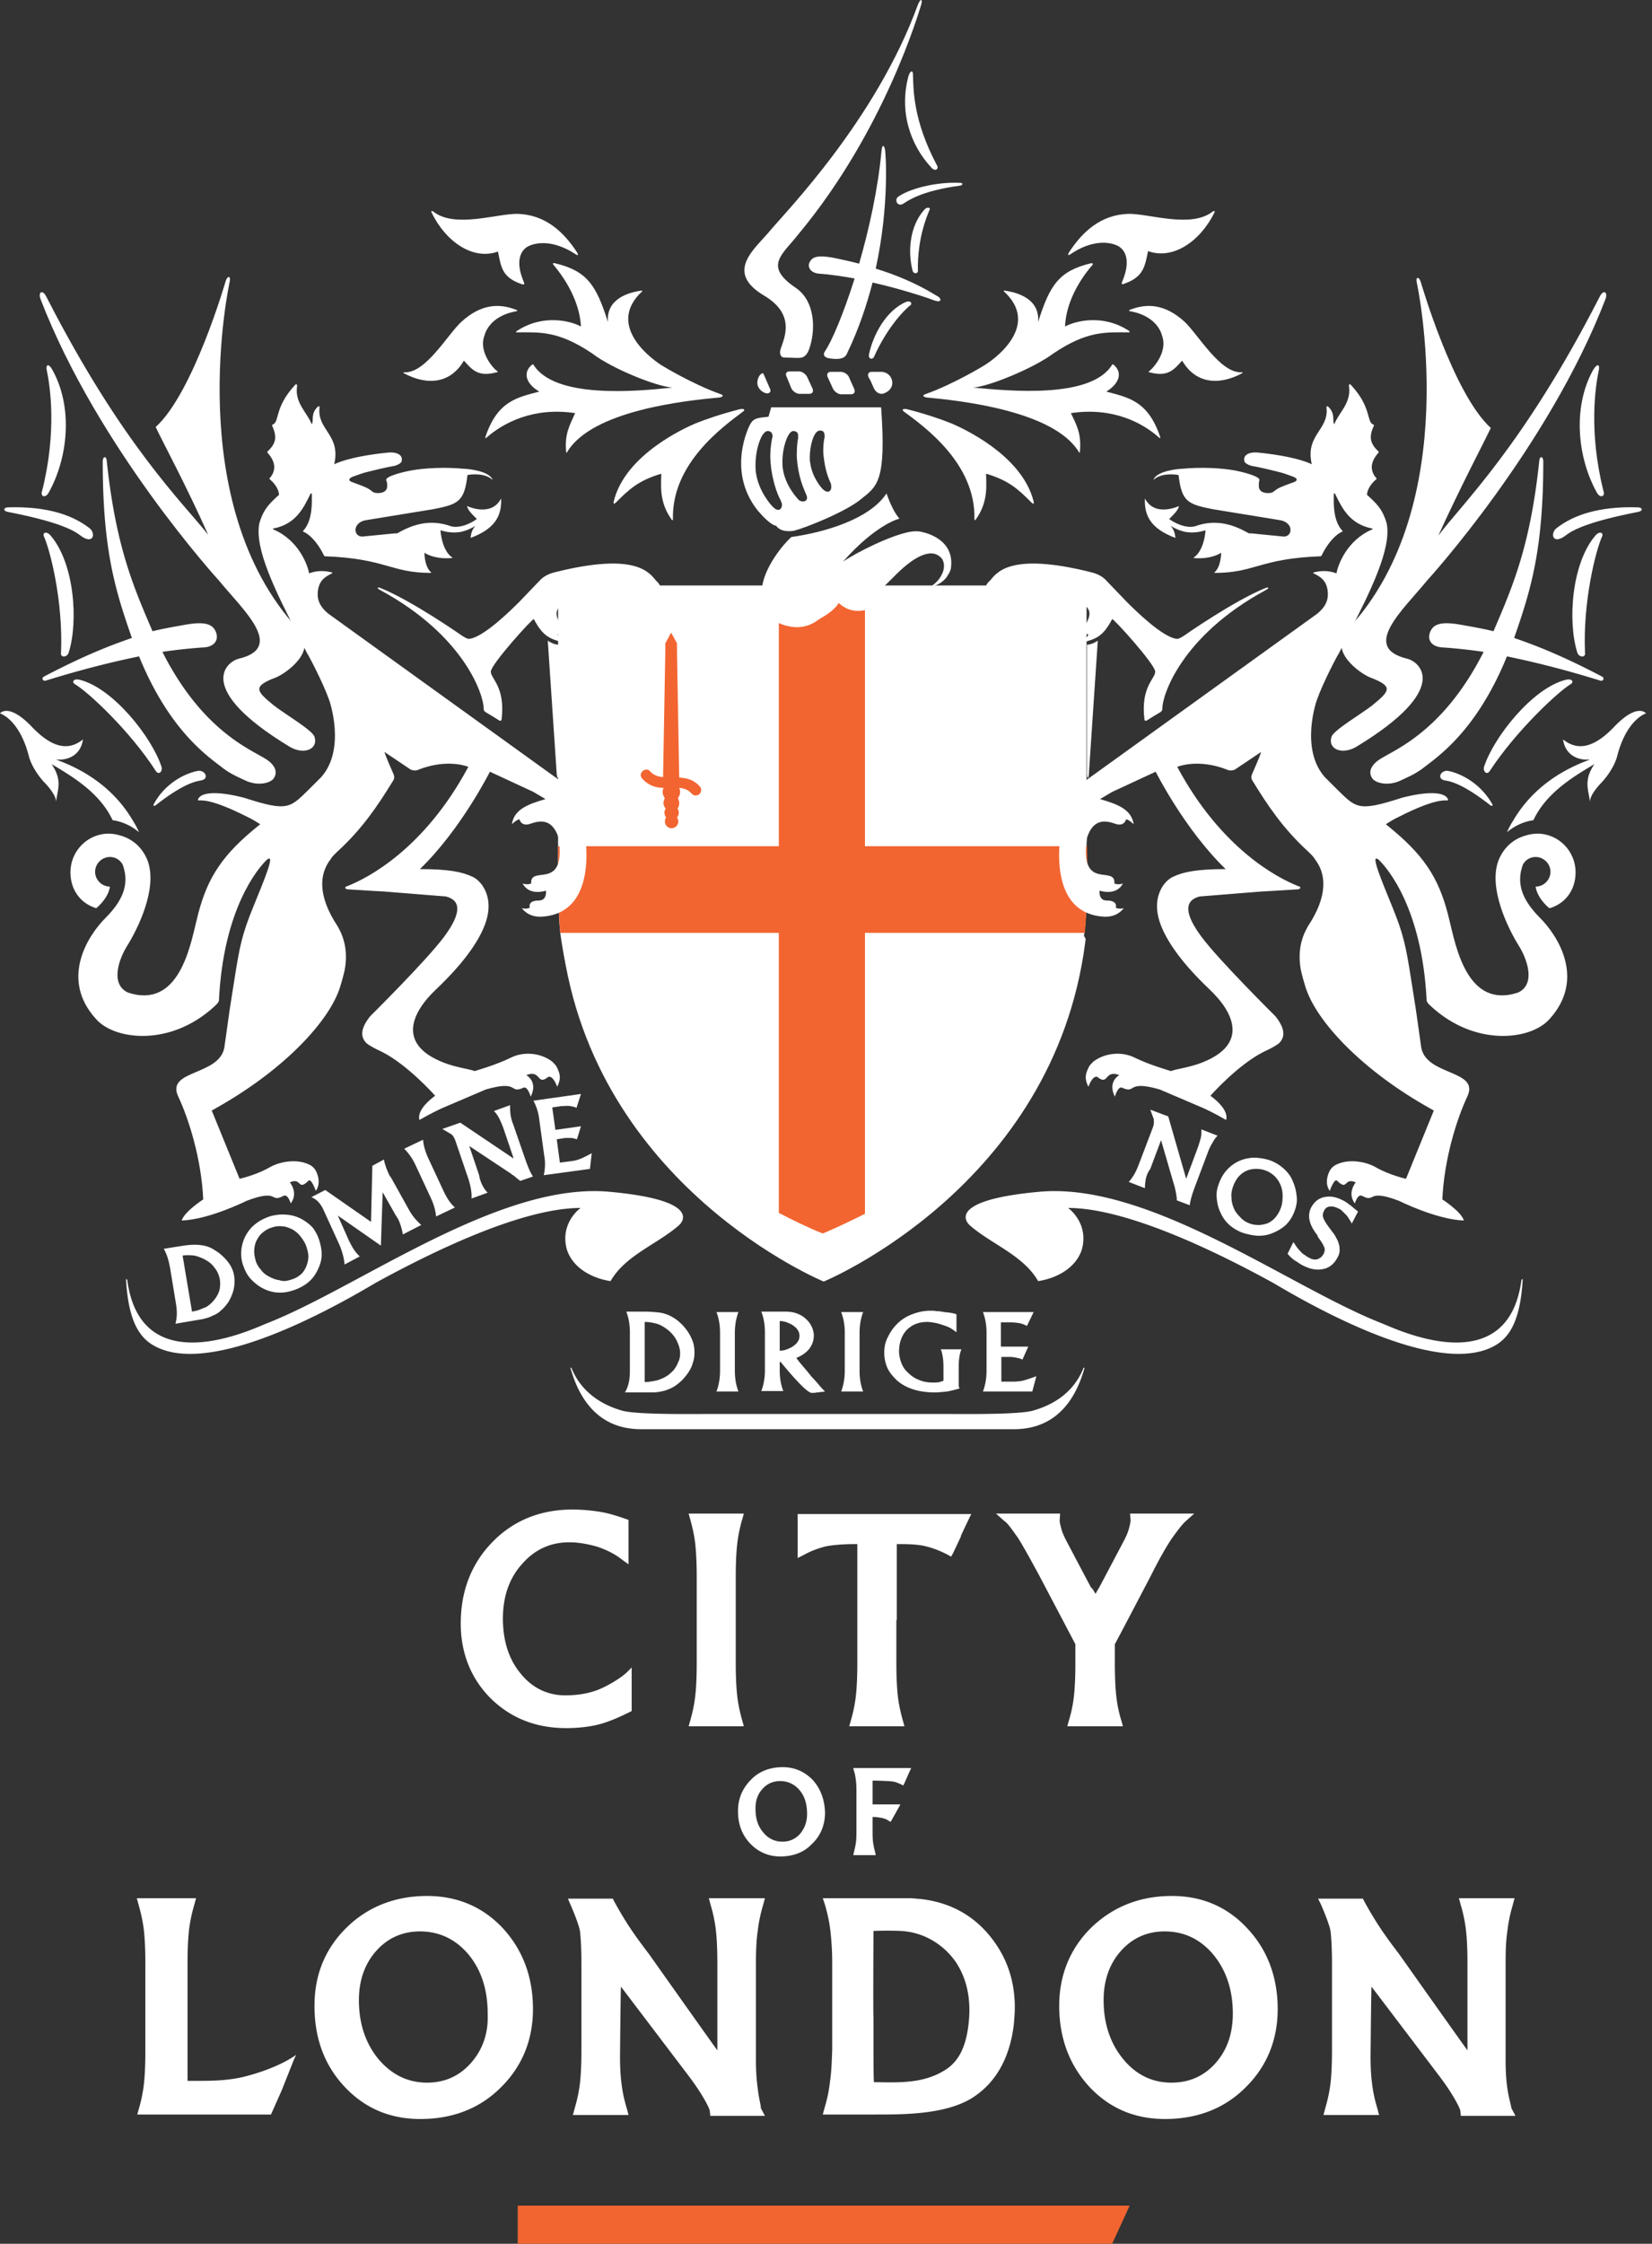 <svg viewBox="0 0 221 300" xmlns="http://www.w3.org/2000/svg" fill-rule="evenodd" clip-rule="evenodd" stroke-linejoin="round" stroke-miterlimit="2"><rect x="0" y="0" width="221" height="300" fill="#333333" stroke="none"/><path d="M69.259 300h79.522l2.34-5.1H69.259v5.1z" fill="#f26531" fill-rule="nonzero"/><path d="M83.723 203.091c-1.201-.42-2.341-.78-3.481-.96-1.14-.18-2.401-.3-3.661-.3-4.261 0-7.862 1.44-10.683 4.32-2.821 2.88-4.261 6.541-4.261 10.921 0 3.961 1.38 7.381 4.021 10.021 2.701 2.64 6.062 3.961 10.083 3.961 1.62 0 3.12-.18 4.321-.481 1.2-.3 2.641-.9 4.201-1.68l.24-.12v-5.82l-.6.6c-.78.78-2.701 1.92-3.961 2.4-1.261.48-2.701.72-4.321.72-2.341 0-4.382-.96-5.942-2.88-1.62-1.92-2.401-4.441-2.401-7.381 0-2.94.841-5.4 2.581-7.321 1.68-1.92 3.781-2.88 6.302-2.88 1.26 0 2.52.24 3.781.6 1.2.42 2.34.96 3.301 1.74l.84.6v-5.94l-.36-.12zm15.784-.72l-.18.66c-.36 1.2-.6 2.4-.72 3.54-.12 1.14-.18 2.58-.18 4.261v11.521c0 1.68.06 3.06.18 4.26.12 1.14.36 2.28.72 3.54l.18.66h-7.382l.18-.66c.36-1.2.6-2.4.72-3.54.12-1.14.18-2.58.18-4.26v-11.521c0-1.681-.06-3.061-.18-4.261-.12-1.14-.36-2.28-.72-3.54l-.18-.66h7.382zm20.406 14.221v5.761c0 1.68.06 3.06.18 4.26.12 1.14.36 2.28.72 3.54l.18.66h-7.382l.18-.66c.36-1.2.6-2.4.72-3.54.12-1.14.18-2.58.18-4.26v-15.902h-.42c-1.44 0-2.881.12-3.781.3-.96.24-1.98.6-2.941 1.14l-.84.42v-5.88h23.226l-.18.36c-1.26 2.64-1.26 2.64-1.2 2.64l-1.08 2.28-.24.42-.42-.24c-1.021-.54-1.981-.9-2.941-1.14-.961-.24-2.101-.3-3.481-.3h-.42v10.141h-.06zm26.647-3.48c.24-.48.48-.84.48-.84 2.701-5.101 3.361-6.361 3.421-6.481.24-.48.48-1.02.6-1.56.12-.42.18-.72.18-.96l-.06-.9h8.583l-1.081.96c-.48.42-1.08 1.2-1.86 2.28-.78 1.14-1.741 2.82-2.881 5.101 0 0-4.741 9.06-4.801 9.12v2.521c0 1.74.06 3.18.18 4.32.12 1.14.36 2.34.72 3.48l.18.66h-7.442l.18-.66c.36-1.14.6-2.34.72-3.48.12-1.14.18-2.58.18-4.32v-2.521c-.06-.12-4.801-9.12-4.801-9.12-1.2-2.221-2.161-3.961-2.881-5.101-.78-1.08-1.32-1.92-1.86-2.28l-1.081-.96h8.583l-.06.9c0 .24.06.54.18.96.12.54.36 1.08.6 1.56.06.12.72 1.38 3.421 6.481.12 0 .36.42.6.84zm-39.551 32.103c-.6.66-1.38 1.02-2.34 1.02-1.021 0-1.921-.42-2.581-1.26-.72-.84-1.02-1.86-1.02-3.18 0-1.081.3-1.921.96-2.641.6-.66 1.38-1.02 2.34-1.02 1.021 0 1.921.42 2.581 1.2.72.84 1.02 1.92 1.02 3.181 0 1.14-.36 1.98-.96 2.7m1.741-7.201c-1.081-1.14-2.461-1.74-4.021-1.74-1.681 0-3.181.54-4.262 1.68-1.14 1.14-1.74 2.52-1.74 4.201 0 1.74.54 3.18 1.62 4.32 1.081 1.14 2.461 1.74 4.021 1.74 1.741 0 3.181-.54 4.262-1.68 1.14-1.08 1.74-2.52 1.74-4.2-.06-1.741-.6-3.181-1.62-4.321m8.402 10.021l-.06-.3c-.12-.48-.24-.96-.3-1.44s-.06-1.08-.06-1.74v-1.62c.48 0 .84.06 1.2.12.24.06.48.12.72.24l.48.3.12-.18 1.201-2.161h-3.721v-3.18h.18c.54 0 2.1.06 2.521.12.42.06.78.24 1.2.42l.18.12.12-.18.42-.96.54-1.2h-7.742l.06.3c.18.48.24.96.3 1.44s.06 1.02.06 1.74v4.681c0 .66 0 1.26-.06 1.74s-.18.96-.3 1.44l-.06.3h3.001zm-15.784 31.203c-.18-1.26-.24-2.52-.24-3.84v-12.902c0-1.74.06-3.18.24-4.32.12-1.08.36-2.28.72-3.48l.24-.9h-7.502l.24.9c.36 1.2.6 2.4.72 3.54.12 1.14.18 2.58.18 4.26v11.642c-.84-1.141-9.122-12.842-9.122-12.842-.961-1.26-1.801-2.4-2.521-3.48s-1.44-2.28-2.161-3.6l-.18-.36h-6.001l.3.72s1.2 2.7 1.32 3.72c.12 1.2.18 2.58.18 4.26v11.522c0 1.68-.06 3.18-.18 4.32-.12 1.08-.36 2.28-.72 3.48l-.06.24-.18.66h7.442l-.24-.9c-.36-1.2-.6-2.34-.72-3.48-.12-.96-.18-2.1-.18-3.42 0 0 .06-7.081.12-9.361.78 1.02 8.882 11.701 8.882 11.701.78 1.02 1.5 2.04 2.101 3.06.78 1.32.9 1.74.9 1.86l.06.42v.24h7.322l-.54-1.02c0-.48-.24-1.08-.42-2.64m-38.411-3.36c-1.56 1.74-3.541 2.58-5.821 2.58-2.581 0-4.742-1.08-6.482-3.12-1.741-2.101-2.641-4.741-2.641-7.921 0-2.64.78-4.861 2.341-6.601 1.56-1.74 3.541-2.58 5.821-2.58 2.581 0 4.742 1.02 6.482 3.06 1.741 2.101 2.581 4.741 2.581 7.921.12 2.7-.72 4.921-2.281 6.661m4.321-18.062c-2.7-2.88-6.121-4.32-10.142-4.32-4.262 0-7.923 1.44-10.743 4.2-2.881 2.82-4.322 6.301-4.322 10.501 0 4.32 1.321 7.921 4.022 10.801 2.7 2.88 6.061 4.32 10.142 4.32 4.261 0 7.922-1.38 10.743-4.2 2.821-2.76 4.321-6.301 4.321-10.501 0-4.32-1.38-7.921-4.021-10.801m134.377 21.422c-.18-1.26-.24-2.52-.24-3.84v-12.902c0-1.74.06-3.18.24-4.32.12-1.08.36-2.28.72-3.48l.24-.9h-7.442l.24.9c.36 1.2.6 2.4.72 3.54.12 1.14.18 2.58.18 4.26v11.642c-.84-1.141-9.122-12.842-9.122-12.842-.96-1.26-1.8-2.4-2.521-3.48a47.54 47.54 0 01-2.16-3.6l-.18-.36h-6.002l.36.72s1.2 2.7 1.321 3.72c.12 1.2.18 2.58.18 4.26v11.522c0 1.68-.06 3.18-.18 4.32a20.093 20.093 0 01-.721 3.48l-.06.24-.18.66h7.442l-.24-.9c-.36-1.2-.6-2.34-.72-3.48-.12-.96-.18-2.1-.18-3.42 0 0 .06-7.081.12-9.361.78 1.02 8.882 11.701 8.882 11.701.781 1.02 1.501 2.04 2.101 3.06.78 1.32.9 1.74.9 1.86l.06.42v.24h7.322l-.54-1.02c-.06-.48-.3-1.08-.54-2.64m-39.071-3.36c-1.56 1.74-3.541 2.58-5.881 2.58-2.581 0-4.742-1.08-6.422-3.12-1.741-2.101-2.641-4.741-2.641-7.921 0-2.64.78-4.861 2.341-6.601 1.56-1.74 3.541-2.58 5.821-2.58 2.581 0 4.742 1.02 6.482 3.06 1.741 2.101 2.641 4.741 2.641 7.921 0 2.7-.78 4.921-2.341 6.661m-5.821-22.382c-4.261 0-7.862 1.44-10.743 4.2-2.821 2.76-4.321 6.301-4.321 10.501 0 4.32 1.38 7.921 4.021 10.801 2.7 2.88 6.061 4.32 10.142 4.32 4.262 0 7.923-1.38 10.743-4.2 2.821-2.76 4.322-6.301 4.322-10.501 0-4.26-1.381-7.921-4.022-10.741-2.7-2.94-6.121-4.38-10.142-4.38m-39.911 4.68c1.14-.06 3.661-.06 4.321.06 2.701.3 5.221 1.92 6.722 4.14 1.5 2.281 2.04 5.041 1.68 8.221-.36 3.121-1.32 4.981-3.061 6.121-2.82 1.8-5.881 1.74-9.182 1.68h-.42c-.06-.78-.06-3-.06-8.701-.06-.06 0-11.521 0-11.521m-5.822 20.162a18.92 18.92 0 01-.72 3.48l-.24.9h6.782c3.781 0 9.542.06 13.203-2.22 3.121-1.98 5.042-5.28 5.582-9.901.06-.78.12-1.5.12-2.22 0-3.36-.96-6.361-2.881-8.941-2.34-3.18-5.581-5.04-9.602-5.52l-1.381-.12H110.07l.3.9c.36 1.26.6 2.4.72 3.48s.24 2.52.24 4.26v11.582c-.06 1.74-.12 3.18-.3 4.32m-74.78 4.38H18.365l.18-.66c.36-1.2.6-2.4.72-3.54.12-1.14.18-2.58.18-4.26v-11.762c0-1.68-.06-3.12-.18-4.26-.12-1.14-.36-2.28-.72-3.54l-.24-.9h7.922l-.24.9c-.36 1.2-.6 2.4-.72 3.54-.12 1.14-.18 2.58-.18 4.26v15.722h1.14c1.741 0 3.961 0 6.122-.48 4.981-1.2 7.262-3 7.262-3l-.3.66-1.621 4.08-1.44 3.24zm54.735-101.769c0-.6-.18-1.14-.48-1.74-.3-.6-.781-1.14-1.381-1.561-.42-.3-.84-.54-1.26-.66-.48-.12-.96-.24-1.621-.24v8.041c.361 0 .721-.06 1.081-.12s.66-.12.96-.24c.3-.12.6-.24.96-.48.3-.18.6-.48.841-.72.24-.3.48-.66.6-1.02.24-.42.3-.84.3-1.26m-6.722 2.28v-5.1c0-1.081-.18-1.981-.48-2.761h2.4c.781 0 1.441.06 1.981.12s1.08.24 1.56.48c.421.24.841.48 1.201.84.42.36.72.72 1.02 1.141.3.42.54.9.72 1.38.18.48.24 1.02.24 1.5s-.06.96-.24 1.44c-.12.48-.36.9-.6 1.26s-.54.72-.84 1.02c-.3.3-.6.54-.96.78-.361.24-.781.42-1.321.6-.48.12-1.02.24-1.56.24h-3.781c.54-.9.66-1.86.66-2.94m11.583 2.82c.3-.78.48-1.74.48-2.76v-5.1c0-1.081-.18-1.981-.48-2.761h2.941c-.3.78-.48 1.74-.48 2.761v5.1c0 1.08.18 1.98.48 2.76h-2.941zm9.423-5.64c.3-.12.6-.24.84-.42s.48-.36.6-.6c.18-.24.24-.48.24-.78 0-.3-.06-.54-.24-.78-.12-.241-.36-.421-.6-.601s-.54-.3-.84-.42c-.3-.12-.66-.18-.961-.18v3.961c.361 0 .661-.06.961-.18m-.961 1.56v1.26c0 1.08.18 1.98.481 2.76h-2.941c.3-.78.48-1.74.48-2.76v-5.1c0-1.081-.18-1.981-.48-2.761h3.181c.54 0 1.08.06 1.56.24s.9.42 1.2.72c.36.3.601.66.781 1.02.18.361.3.781.3 1.201 0 .72-.24 1.32-.661 1.86-.42.48-1.02.9-1.68 1.14.24.36.54.72.9 1.14.36.42.72.84 1.081 1.32.42.42.78.84 1.08 1.2.3.36.6.66.78.84-.06 0-.18 0-.36.06-.18 0-.36 0-.48.06-.18 0-.3 0-.54.06h-.42c-.24 0-.721-.36-1.441-1.08-.72-.72-1.62-1.74-2.701-3.06h-.12v-.12zm8.223 4.08c.3-.78.48-1.74.48-2.76v-5.1c0-1.081-.18-1.981-.48-2.761h2.94c-.3.78-.48 1.74-.48 2.761v5.1c0 1.08.18 1.98.48 2.76h-2.94zm13.683-2.82c0-.6 0-1.08-.06-1.56-.06-.42-.12-.84-.3-1.26h2.761c-.18.42-.24.78-.3 1.26-.06.42-.06.96-.06 1.56v2.1c0 .06.06.18.12.3-.54.18-1.08.3-1.68.42-.601.06-1.141.12-1.681.12-1.2 0-2.221-.18-3.061-.48-.84-.3-1.56-.72-2.1-1.26s-.961-1.08-1.201-1.68a5.12 5.12 0 01-.36-1.86c0-.72.12-1.44.48-2.1a6.12 6.12 0 011.261-1.801 5.6 5.6 0 011.98-1.26c.78-.3 1.561-.48 2.461-.48.24 0 .54 0 .84.06.36 0 .66.06 1.02.12.361.06.661.06.961.12.3.06.54.12.66.18v2.401c-.24-.18-.48-.36-.78-.541-.3-.18-.661-.3-1.021-.42-.36-.12-.72-.24-1.08-.3-.36-.06-.72-.12-1.02-.12-1.141 0-2.041.36-2.761 1.081-.66.72-1.02 1.68-1.02 2.88 0 .48.12 1.02.3 1.5s.48.96.9 1.32c.42.42.84.72 1.44.96.541.24 1.141.36 1.861.36.36 0 .66 0 .9-.06.18-.06.42-.12.54-.18v-1.38zm11.884 2.82h-6.602c.3-.78.48-1.74.48-2.76v-5.1c0-1.081-.18-1.981-.48-2.761h6.782l-.901 1.86c-.18-.12-.48-.24-.9-.36-.36-.06-.78-.12-1.2-.12h-1.381v3.241h3.661l-.78 1.74c-.18-.12-.42-.18-.72-.24s-.6-.12-.9-.12h-1.2v3.3h1.5c.6 0 1.14-.06 1.56-.18.42-.12.961-.3 1.621-.54l-.54 2.04zm62.057-6.24c-6.602 4.02-20.646-2.821-29.829-8.281-11.823-6.481-21.365-10.021-27.427-10.021 1.5 1.2 2.521 3.24 1.8 5.641-.84 2.46-3.421 3.78-5.821 4.14-1.981-3.48-6.362-4.981-9.183-7.501 0 0-3.781-3.24 9.303-4.44 14.764-1.38 33.549 12.781 45.852 17.581 2.101.841 16.745 7.861 18.665-5.64.06-.42.241-.24.181-.12-.301 5.04-1.561 7.441-3.541 8.641m-179.749 0c6.601 4.02 20.645-2.821 29.828-8.281 11.823-6.481 21.366-10.021 27.427-10.021-1.5 1.2-2.521 3.24-1.8 5.641.84 2.46 3.421 3.78 5.821 4.14 1.981-3.48 6.362-4.981 9.183-7.501 0 0 3.781-3.24-9.303-4.44-14.764-1.38-33.549 12.781-45.852 17.581-2.101.841-16.745 7.861-18.665-5.64-.06-.42-.24-.24-.18-.12.3 5.04 1.56 7.441 3.541 8.641" fill="#fff" fill-rule="nonzero"/><path d="M83.303 188.63c-4.081-1.141-6.002-3.601-6.842-5.701-.06-.12-.18-.12-.12.06.96 3.36 3.241 8.101 9.422 8.101h49.874c6.182 0 8.462-4.741 9.423-8.101.06-.12-.06-.18-.121-.06-.84 2.1-2.7 4.56-6.841 5.701-2.101.54-9.783.42-11.944.42H95.306c-2.221 0-9.903.12-12.003-.42m-53.895-17.582c-.12-.54-.3-1.08-.72-1.56-.36-.54-.9-.9-1.501-1.2-.42-.18-.84-.36-1.26-.42a6.25 6.25 0 00-1.5 0l1.26 7.5c.3-.06.66-.12.96-.24l.901-.36c.3-.18.54-.36.78-.6s.48-.54.66-.84c.18-.3.36-.66.42-1.08.06-.42.06-.78 0-1.2m-5.882 3.18l-.78-4.74c-.18-.96-.42-1.8-.84-2.521l2.281-.36c.72-.12 1.38-.18 1.86-.18.54 0 1.02.06 1.501.18a4 4 0 011.26.601c.42.24.78.54 1.14.9.36.36.66.72.9 1.14.24.42.421.9.481 1.38.06.48.06.9 0 1.38-.06.42-.181.84-.361 1.26-.18.42-.36.78-.6 1.08-.24.3-.48.6-.78.84-.3.3-.66.54-1.14.72-.42.24-.9.36-1.441.48l-3.541.6c.24-.84.24-1.74.06-2.76m15.365-3.12c.42-.12.84-.3 1.2-.6.36-.24.6-.6.78-.96.18-.36.3-.78.36-1.2.06-.48 0-.9-.18-1.441-.12-.54-.42-1.02-.78-1.5-.36-.48-.78-.84-1.26-1.08-.42-.18-.841-.36-1.261-.36-.42-.06-.9 0-1.26.12-.42.12-.84.3-1.2.6-.36.24-.661.6-.841.96-.24.36-.36.78-.42 1.26-.06.481 0 .961.12 1.441.12.54.36.96.721 1.38.3.42.66.72 1.14.96.42.24.9.42 1.38.48.48.18.96.12 1.501-.06m3.901-4.981c.24.84.3 1.621.18 2.281-.12.66-.42 1.38-.841 2.04-.36.54-.78.96-1.32 1.32-.54.36-1.2.66-1.86.84-1.441.42-2.761.24-4.021-.48a6.182 6.182 0 01-1.501-1.26c-.42-.48-.72-1.14-.96-1.86-.36-1.2-.24-2.341.24-3.481.36-.78.84-1.38 1.44-1.86.6-.48 1.321-.84 2.101-1.08.72-.18 1.38-.24 2.1-.18a5.08 5.08 0 011.921.54c.66.36 1.2.78 1.62 1.26.421.6.721 1.2.901 1.92m8.162.42l-5.762-4.02 1.441 3.24c0 .06.06.12.12.24s.06.18.12.24c.36.72.78 1.321 1.26 1.741l-2.04 1.08c-.06-.84-.301-1.68-.661-2.581l-2.22-4.86c-.24-.48-.48-.78-.72-1.02a2.52 2.52 0 00-.841-.54l1.861-.96 6.122 4.26.18-7.501 1.56-.84c0 .24.12.54.24.96.12.36.3.781.48 1.141 0 .06.06.12.12.18s.06.12.12.18l2.341 4.2c.48.9 1.08 1.56 1.68 2.1l-2.46 1.26c-.12-.66-.3-1.38-.66-2.1-.061-.06-.061-.12-.121-.18s-.06-.18-.12-.18l-1.8-3.18-.24 7.14zm7.382-3.9c-.06-.78-.3-1.62-.72-2.52l-2.041-4.381a7.61 7.61 0 00-1.5-2.16l2.52-1.2c.06.78.301 1.62.721 2.52l2.04 4.381c.42.9.9 1.62 1.501 2.16l-2.521 1.2zm6.182-4.2c.18.36.42.72.72 1.02l-2.161.78c.06-.78-.12-1.68-.42-2.64l-1.74-5.101c-.06-.18-.18-.42-.3-.6-.121-.18-.301-.3-.421-.36l-1.02-.6 2.401-.84 7.142 4.8-1.381-4.08c-.18-.48-.36-.9-.54-1.26-.18-.36-.42-.72-.72-1.02l2.161-.78c0 .42 0 .84.06 1.26.06.42.18.9.36 1.32l1.62 4.68c.36 1.02.66 1.741 1.02 2.281l-1.74.6c0-.06-.06-.12-.18-.18-.12-.12-.24-.18-.36-.3s-.3-.24-.48-.36-.3-.24-.42-.3l-5.342-3.541 1.32 3.901c.06.48.241.96.421 1.32m14.404-2.161l-6.182.841c.18-.781.24-1.681.06-2.641l-.66-4.8a6.912 6.912 0 00-.781-2.52l6.362-.9-.6 1.86c-.24-.12-.48-.18-.84-.24s-.72 0-1.141 0l-1.26.18.42 3 3.421-.48-.54 1.74c-.18-.06-.42-.12-.72-.18h-.84l-1.141.18.42 3.12 1.381-.18c.54-.06 1.02-.18 1.44-.36.42-.18.9-.42 1.441-.72l-.24 2.1zm74.36 1.321c-.06.42-.12.84-.12 1.26l-2.161-.84c.54-.6.96-1.32 1.321-2.281l1.92-5.04c.06-.18.12-.42.12-.66 0-.24 0-.42-.06-.54l-.42-1.14 2.401.9 2.4 8.341 1.501-4.021c.18-.48.3-.9.42-1.32.12-.42.12-.84.12-1.26l2.16.84c-.3.3-.54.66-.72 1.02-.24.36-.42.78-.6 1.26l-1.74 4.621c-.361.96-.601 1.8-.661 2.4l-1.74-.66v-.3c0-.12-.06-.3-.06-.48-.06-.18-.06-.36-.12-.6-.06-.18-.06-.36-.12-.48l-1.801-6.181-1.44 3.84c-.36.481-.48.901-.6 1.321m13.804 5.94c.42.18.84.24 1.32.24.42 0 .84-.12 1.2-.24.36-.18.72-.42 1.02-.78.301-.36.541-.78.721-1.26.18-.48.24-1.02.24-1.62 0-.6-.12-1.14-.36-1.62-.18-.42-.48-.78-.781-1.08-.36-.3-.72-.54-1.08-.66-.42-.181-.9-.241-1.32-.241-.42 0-.84.06-1.261.241-.42.18-.72.42-1.08.78-.3.36-.54.78-.72 1.26-.18.48-.3 1.02-.24 1.5 0 .54.12 1.02.3 1.44.18.48.48.84.84 1.2.3.36.72.66 1.201.84m6.121-1.68c-.3.84-.72 1.44-1.2 1.92-.54.48-1.14.84-1.921 1.14-.6.24-1.2.3-1.86.3a8.835 8.835 0 01-2.041-.42c-1.38-.54-2.4-1.44-2.941-2.76-.3-.6-.42-1.26-.48-1.92-.06-.66.06-1.32.36-2.04a5.076 5.076 0 012.221-2.641c.72-.42 1.5-.6 2.281-.66.78 0 1.56.12 2.28.36.66.24 1.261.6 1.801 1.08.54.481.96 1.021 1.2 1.621.3.66.48 1.32.54 1.98.12.66 0 1.38-.24 2.04m2.941 3.18c-.54-.72-.84-1.32-.96-1.92-.12-.54-.06-1.08.18-1.62.42-.78.96-1.26 1.74-1.44.78-.18 1.621-.06 2.521.42.3.12.6.36 1.02.66.36.3.72.6 1.021.84l-.841 1.62c-.06-.18-.18-.36-.3-.54-.12-.18-.24-.42-.42-.6l-.54-.54c-.18-.18-.36-.3-.54-.36-.48-.24-.84-.3-1.201-.24-.36.06-.6.3-.72.6-.18.36-.18.66-.06.96.12.3.36.72.78 1.26.12.18.241.3.301.42.24.3.48.6.6.9.18.3.3.54.36.84.12.3.12.6.12.901 0 .3-.12.66-.3.96-.42.78-1.021 1.32-1.861 1.5-.84.18-1.68.06-2.64-.42-.421-.18-.781-.48-1.201-.72-.42-.3-.72-.6-.96-.9l.78-1.561.36.54c.12.18.3.42.48.601.18.18.36.42.601.54.24.18.42.3.66.42.42.24.84.3 1.14.18.36-.12.6-.36.78-.66.18-.36.24-.721.06-1.021-.12-.3-.42-.78-.84-1.32.06-.12-.06-.18-.12-.3M74.66 78.879v34.323c0 1.501-.06 8.641.3 11.582 4.202 31.683 35.05 42.964 35.05 42.964s30.848-11.281 35.05-42.964c.42-2.941.36-10.081.3-11.582V78.879h-70.7zm71 24.663c-.06.6-.18.66-.24 0V86.2c.36 0 .9-.18 1.44-.54l-1.2 17.882z" fill="#fff" fill-rule="nonzero"/><path d="M74.48 103.542c.06.6.18.66.24 0V86.2c-.36 0-.9-.18-1.44-.54l1.2 17.882z" fill="#fff" fill-rule="nonzero"/><path d="M145.18 124.123c.3-3.24.3-9.48.24-10.981h-29.708V81.579c-1.801.36-2.821-.36-3.541-.96-.18.54-1.321 1.501-2.701 2.221-1.02.78-2.401 1.26-4.141.84-.42-.12-.841-.24-1.141-.42v29.882H74.66c0 1.501-.06 8.581.3 11.582h29.228v37.443c1.861.96 3.781 1.92 5.882 2.76 1.981-.84 3.841-1.74 5.642-2.64v-37.563h29.408c0-.18.06-.361.06-.601" fill="#f26531" fill-rule="nonzero"/><path d="M73.7 78.279l-.12.6-.06.54h73.16l-.18-1.14H73.7z" fill="#fff" fill-rule="nonzero"/><path d="M90.865 103.962l-.3-16.922v-1.02l-.781-1.44-.78 1.44v1.02l-.3 16.862c-.66-.06-1.26-.24-1.74-.781-.24-.3-.721-.3-1.021 0-.3.301-.3.721 0 1.021.841.9 1.801 1.2 2.821 1.2-.06.18-.12.36-.12.54 0 .3.12.6.3.84-.12.18-.18.42-.18.66 0 .3.12.54.3.72-.12.18-.18.36-.18.54 0 .3.12.54.24.66-.12.12-.18.36-.18.54 0 .48.42.9.9.9.481 0 .901-.42.901-.9 0-.18-.06-.36-.18-.54.18-.18.24-.42.24-.66 0-.18-.06-.42-.18-.54.18-.18.24-.48.24-.72s-.06-.48-.18-.66c.18-.24.3-.48.3-.84 0-.18-.06-.36-.12-.54.66.06 1.2.24 1.68.78.24.3.72.3 1.02.06.301-.3.301-.78.061-1.02-.781-.9-1.741-1.14-2.761-1.2" fill="#f26531" fill-rule="nonzero"/><path d="M145.06 125.204c-.121-.06-.181.3-.181.3-4.621 30.722-34.749 41.584-34.749 41.584s-30.188-10.862-34.749-41.584c0 0-.06-.36-.181-.3-.12.06-.12.24-.06.3 0 .18.06.3.06.48 4.202 32.703 34.99 45.364 34.99 45.364s30.788-12.661 34.99-45.364c0-.18.06-.3.06-.48-.12 0-.06-.24-.18-.3m.06.3s0 .06 0 0c0 .06 0 .06 0 0m-70.04.06s0-.06 0 0M7.022 49.476c2.821 5.101 2.04 11.882-.54 16.442-.42.72-1.141.48-.84-.3 1.98-7.921 1.08-13.921.6-16.202-.12-.72.3-.84.78.06m-.24 22.143c3.181 3.72 3.721 11.521 2.401 15.661-.241.66-1.141.66-1.021 0 .3-6.841-1.44-13.681-2.28-15.541-.24-.541.36-.781.9-.12m3.241 19.861c-.48-.3-.18-.78.6-.6 4.501 1.08 9.723 7.741 10.983 11.641.18.6-.36 1.201-.78.54-3.481-5.4-9.123-10.621-10.803-11.581m1.02-19.681c-.66-.42-1.68-1.741-10.023-3.361-.6-.12-.6-.54 0-.6 5.342-.18 8.763 1.08 10.923 2.76.84.6.66 2.161-.9 1.201" fill="#fff" fill-rule="nonzero"/><path d="M24.607 83.56c-1.021.18-3.061.54-4.201.84-2.581-6.001-4.922-11.401-6.122-22.742-.06-.78-.54-.66-.54.06 0 11.821 1.68 17.221 3.901 23.582-3.181 1.08-6.722 2.52-11.763 5.16-.36.18-.18.66.24.54 5.041-1.56 9.002-2.52 12.483-3.24 4.081 10.021 9.303 13.441 11.223 14.941 1.02.781 2.161 1.261 3.061 1.681 1.56.72 3.241.36 3.721-.3.66-.961.06-1.981-1.32-2.761-2.221-1.32-8.403-3.96-13.564-14.161 1.92-.3 4.441-.54 5.581-.6 1.501-.12 2.041-1.14 1.501-2.22-.42-.84-1.321-1.32-4.201-.78m1.92 19.501c.96-.06 1.441 1.021.48 1.261-.42.12-1.98.06-6.121 3.3-.3.24-.48.12-.24-.24 1.56-2.76 4.201-4.02 5.881-4.321m-22.206-5.82c3.181 3.3 5.282 2.82 6.782 1.62-.42 2.82-3.121 2.7-3.121 2.7h-.48c3.001 1.08 7.382 3.301 10.203 8.041.48.78.54.9.9 1.68a6.95 6.95 0 00-3.541-1.62c-1.74-3.72-5.461-5.88-8.162-7.501 1.5 2.221.78 3.421.6 5.041 0-1.02-1.5-2.52-1.5-2.52s-1.501-1.501-2.101-3.421C2.641 96.161 0 95.381 0 95.381s1.14-1.5 4.321 1.86" fill="#fff" fill-rule="nonzero"/><path d="M6.242 39.756c-.54-1.141-1.141-.721-.841.18 7.683 19.981 23.887 37.683 23.887 37.683 3.241 3.96 8.882 8.941 2.701 10.441-1.801.42-5.942 4.08 6.722 11.761 1.86 1.14 3.901.42 3.36-1.32-.3-.9-4.021-3.06-5.461-4.2-2.341-1.921-2.881-2.521.3-3.721 1.32-.54 5.702-3.54 3.001-6.42-15.724-16.922-9.183-46.505-9.183-46.505.18-.78-.3-.84-.54-.06 0 0-4.321 14.942-9.362 19.502 1.08 2.28 4.021 7.681 7.022 14.402-3.301-4.201-11.464-11.942-21.606-31.743M74.12 76.539c-1.2.3-1.8.96-1.8.96l-2.821 2.94c-.96.96-4.861 4.861-6.782 4.981-.24 0-.72-.3-.9-.42-.18-.12-6.602-4.621-10.863-6.361-.42-.18-.66-.06-.12.24 11.463 6.181 13.924 14.282 13.864 15.842 0 .18.06.36.24.48.72.42 1.5.9 1.86 1.14.18.06.3 0 .3-.12.54-4.381-1.44-5.461-1.44-6.421s5.641-7.2 5.761-7.02c1.141 2.16 2.041 2.7 4.082 3.12 0 0-.781-.66-.901-1.08.36-.06.781-.24.36-1.26-.6-1.32-1.26-2.341 1.861-3.601 8.102-1.92 5.041 2.701 7.262 2.041.42.54.24 1.26.24 1.26 1.74-1.861.6-3.841.6-3.841s1.32-.3 1.32.9C86.364 82.6 87.624 82 87.624 82c.24.48.24 1.14.24 1.14 1.08-1.981.78-3.361.66-4.141 0-.3-.36-1.08-.72-1.32-.9-1.02-2.521-3.96-13.684-1.14" fill="#fff" fill-rule="nonzero"/><path d="M12.843 121.423c-2.1-.66-3.42-2.46-3.42-4.8 0-2.821 2.28-5.161 5.101-5.161.42 0 .9.06 1.32.18 2.761.66 3.661 2.821 3.901 3.421 1.381 3.72-1.32 9.12-2.7 11.341-1.141 1.8-2.341 5.16.06 6.3 6.842 2.28 8.342-6.24 9.182-9.601 1.2-5.16 3.001-8.28 7.502-12.061.36-.3.72-.6 1.02-.84-.48-.3-1.02-.66-1.8-1.02-4.741-2.4-6.062-2.16-6.422-2.16-.12 0-.12-.06-.06-.24.54-.96 2.881-.96 6.122-.12 5.942 1.92 6.122 1.38 8.822-1.26l1.501-1.5c3.361-3.781 1.08-10.261 1.08-10.261-.84-2.401-2.881-6.241-2.941-6.241l-1.2-2.4c-3.061-5.941-5.882-11.641-5.222-15.002.541-1.92 1.381-2.7 2.641-3.84-.06-.96-.84-1.74-1.2-2.04-.12-.12-.12-.18 0-.24.84-1.02.72-2.16-.3-3.301-.12-.12-.12-.18.06-.3 1.02-1.02 1.2-1.86.54-3.3-.06-.12-.06-.18.12-.24.84-.42.18-2.28 2.881-5.22.24-.3.36-.06.3.18-.3 2.22 1.38 3.48 1.98 5.04.3-.54-.18-1.32.721-2.28.24-.24.36-.18.3.18-.24 2.88 2.88 3.54 1.98 7.441 0 0 1.801-1.02 7.142-1.561.96-.12 2.161.18 1.861 1.201-.06.18-.48.48-1.081.6-1.14.18-3.481.78-3.481.78-.54.12-1.2.36-1.68.54-1.32.42-.48.78-.48.78 1.8.66 2.16.78 2.761 1.26.06.06.3.24.66.24.66.06 1.38-.18 1.38-.9 0-.42 0-.54-.12-.78-.24-.54 2.281-1.14 3.241-1.32 1.92-.36 4.741-.48 7.142-.24.54 0 3.481.3 3.841 1.5-.96-.96-2.881-.78-3.361-.66-.42 3.54-1.2 3.9-4.561 4.56l-8.823 1.44c-2.1.24-1.92 2.281-.66 2.221l3.061-.3 1.2-.121h.36c1.801-1.02 4.202-2.04 7.202-.96.781.24 2.101 0 3.481-.96-.54-.54-1.2-1.14-1.32-1.74 0 0 3.241 1.56 4.561-1.02.12 2.52-1.02 4.14-4.081 5.281.06-.661.24-1.201.66-1.621-.48.3-1.08.6-1.8.78-1.321.301-2.521-.06-2.881-.18v.12c.06.721.36 2.641 1.5 3.481.121.06.121.12-.06.12-2.4.18-3.601-.72-3.601-.72s0 1.8.841 2.58c.12.06.06.12 0 .12-5.342 0-6.002-1.92-14.104-2.22-.12 0-.12-.06-.18-.12-.54-1.14-1.561-2.64-2.761-3.181-.06 0-.06-.06 0-.12 1.32-1.44 1.14-3.96 1.14-4.86 0-.18-.12-.18-.18-.06-.96 1.98-1.98 4.02-4.921 4.62-.12 0-.12.06-.06.12 3.421 1.441 4.621 4.801 4.801 5.881 1.141-.42 2.101-.36 3.061-.12.12.06.06.06 0 .12-.96.48-1.62.9-1.86 2.16-.18 1.14.06 2.16 1.38 3.241l31.749 22.862c1.38 1.08 1.74 3.42 2.4 5.58.42 1.98 1.621 10.741-4.621 11.941-.78.12-2.461.48-3.661-1.02 0 0 .6.18 1.08-.06 0 0-.36-.96 1.201-.96 1.14 0 .96-1.32.96-1.32s-2.221.78-3.121-.96c0 0 .6.24 1.14 0-.18-2.58 4.742 1.2 3.661-6.121-.9-2.76-2.7-2.22-3.781-1.86-1.02.36-1.38-.3-1.44-.6-.42.06-1.02.66-1.02.66.3-1.92 1.98-2.64 4.501-3.36l-1.621-.96-5.821-2.701s-3.841 7.681-9.363 13.022c3.781 0 5.642.36 7.022 1.02 0 0 .66.24 1.321 1.14.72 1.08 1.38 2.88.18 5.7-.901 2.101-2.761 4.801-6.362 8.221-3.241 3.061-5.222 7.261.84 9.721 1.741.72 3.541.9 4.321 1.2 0 0 2.941-.84 4.862-1.8 1.68-.84 3.961-.66 5.521.54.36.36.48.48.6.72.48.96.6 1.56.06 2.64 0 0-.54-1.56-1.2-1.32-1.56 1.26-.9-1.02-2.941-.24 0 0 1.621.84.6 2.881 0 0-.42-1.441-.96-1.201-1.98.901-.48-1.08-5.041.24l-5.762 2.461c-.54.24-1.68.78-3.121 1.62-.42-1.44 1.861-3.06 2.101-3.24 0 0-3.661-4.141-7.142-5.881-.78-.36-1.5-.72-2.041-1.14-.78-.78-.9-1.86.48-3.6.301-.3 7.503-7.441 9.843-10.561 2.341-3.121 2.401-4.921.3-5.461l-8.222-.66c-.06 0-3.241-.18-4.981-.3-.42-.12-.3-.36 0-.42 2.76-1.08 10.322-4.981 16.204-15.962-2.641-.9-5.401-.12-6.602.36-.36.18-.78.18-1.14 0l-3.481-2.34c.18.66.84 2.1 1.2 2.941.24.54 0 .84-.12 1.02-1.92 3.12-4.021 6.3-7.382 9.36-.3.301-.66.601-.9 1.021-1.5 1.92-1.8 4.86.96 9l.12.24c.42.721 1.201 2.461.901 4.921-.06.6-.24 1.26-.421 1.92-.12.36-.18.66-.3 1.02-1.44 4.561-7.382 10.861-15.904 15.782l-1.26.72 3.721 9.121s2.22-.48 4.081-1.561c1.38-.78 3.841-1.2 5.521-.18.36.3.36.3.601.661.54 1.08.48 2.04 0 2.7 0 0-.661-1.86-1.021-1.32-1.44 1.38-.84-.54-2.46.18 0 0 1.2 1.38.12 2.82 0 0-.361-1.32-.961-1.02-1.92 1.02-.48-1.02-4.921.66 0 0-5.041 2.52-8.702 2.64.36-1.2 2.88-2.82 2.88-2.82-.24-5.401-1.92-10.741-3.361-13.801-1.62-3.541 5.462-2.701 6.182-6.481l.72-5.101c1.021-6.36 1.201-8.28 2.221-11.281.84-2.52 3.361-7.92 3.181-8.82-.06-.18-.24-.06-.42.06-1.141 1.08-5.822 6.48-6.422 18.841 0 0 0 .24-.54.72-5.942 5.521-13.444 4.561-15.905 1.741-4.861-5.341-1.08-11.161 1.261-13.502 2.34-2.34 2.941-4.26 2.581-6.18-.181-.78-.301-1.02-.301-1.02-.36-.6-.96-.96-1.68-.96-1.08 0-1.981.9-1.981 1.98s.901 1.98 1.981 1.98c0 0-.06 1.32-1.74 2.82m200.154-71.887c-2.821 5.101-2.04 11.882.54 16.442.42.72 1.141.48.84-.3-1.98-7.921-1.08-13.921-.6-16.202.12-.72-.24-.84-.78.06m.3 22.143c-3.181 3.72-3.721 11.521-2.401 15.661.241.66 1.141.66 1.021 0-.3-6.841 1.44-13.681 2.28-15.541.24-.541-.36-.781-.9-.12m-3.301 19.861c.48-.3.18-.78-.6-.6-4.501 1.08-9.723 7.741-10.983 11.641-.18.6.36 1.201.78.54 3.541-5.4 9.183-10.621 10.803-11.581m-.96-19.681c.66-.42 1.68-1.741 10.023-3.361.6-.12.6-.54 0-.6-5.342-.18-8.763 1.08-10.923 2.76-.84.6-.66 2.161.9 1.201" fill="#fff" fill-rule="nonzero"/><path d="M195.593 83.56c1.021.18 3.061.54 4.201.84 2.581-6.001 4.922-11.401 6.122-22.742.06-.78.54-.66.54.06 0 11.821-1.68 17.221-3.901 23.582 3.181 1.08 6.722 2.52 11.763 5.16.36.18.18.66-.24.54-5.041-1.56-9.002-2.52-12.483-3.24-4.081 10.021-9.303 13.441-11.223 14.941-1.02.781-2.161 1.261-3.061 1.681-1.56.72-3.241.36-3.721-.3-.66-.961-.06-1.981 1.32-2.761 2.221-1.32 8.403-3.96 13.564-14.161-1.92-.3-4.441-.54-5.581-.6-1.501-.12-2.041-1.14-1.501-2.22.42-.84 1.321-1.32 4.201-.78m-1.92 19.501c-.96-.06-1.441 1.021-.48 1.261.42.12 1.98.06 6.121 3.3.3.24.48.12.24-.24-1.62-2.76-4.261-4.02-5.881-4.321m22.206-5.82c-3.181 3.3-5.282 2.82-6.782 1.62.42 2.82 3.121 2.7 3.121 2.7h.48c-3.001 1.08-7.382 3.301-10.203 8.041-.48.78-.54.9-.9 1.68a6.95 6.95 0 013.541-1.62c1.74-3.72 5.461-5.88 8.162-7.501-1.5 2.221-.78 3.421-.6 5.041 0-1.02 1.5-2.52 1.5-2.52s1.501-1.501 2.101-3.421c1.26-5.1 3.901-5.88 3.901-5.88s-1.14-1.5-4.321 1.86" fill="#fff" fill-rule="nonzero"/><path d="M213.958 39.756c.54-1.141 1.141-.721.841.18-7.683 19.981-23.887 37.683-23.887 37.683-3.241 3.96-8.882 8.941-2.701 10.441 1.801.42 5.942 4.08-6.722 11.761-1.86 1.14-3.901.42-3.36-1.32.3-.9 4.021-3.06 5.461-4.2 2.341-1.921 2.881-2.521-.3-3.721-1.32-.54-5.702-3.54-3.001-6.42 15.724-16.802 9.243-46.385 9.243-46.385-.18-.78.3-.84.54-.06 0 0 4.321 14.942 9.362 19.502-1.08 2.28-3.961 7.681-7.022 14.402 3.241-4.321 11.404-12.062 21.546-31.863M146.08 76.539c1.2.3 1.8.96 1.8.96l2.821 2.94c.96.96 4.861 4.861 6.782 4.981.24 0 .72-.3.9-.42.18-.12 6.602-4.621 10.863-6.361.42-.18.66-.06.12.24-11.463 6.181-13.924 14.282-13.864 15.842 0 .18-.06.36-.24.48-.72.42-1.5.9-1.86 1.14-.18.06-.3 0-.3-.12-.54-4.381 1.44-5.461 1.44-6.421s-5.641-7.2-5.761-7.02c-1.141 2.16-2.041 2.7-4.082 3.12 0 0 .781-.66.901-1.08-.36-.06-.781-.24-.36-1.26.6-1.32 1.26-2.341-1.861-3.601-8.102-1.92-5.041 2.701-7.262 2.041-.42.54-.24 1.26-.24 1.26-1.74-1.861-.6-3.841-.6-3.841s-1.32-.3-1.32.9C133.836 82.6 132.576 82 132.576 82c-.24.48-.24 1.14-.24 1.14-1.08-1.981-.78-3.361-.66-4.141 0-.3.36-1.08.72-1.32.9-1.02 2.521-3.96 13.684-1.14" fill="#fff" fill-rule="nonzero"/><path d="M207.357 121.423c2.1-.66 3.42-2.46 3.42-4.8 0-2.821-2.28-5.161-5.101-5.161-.42 0-.9.06-1.32.18-2.761.66-3.661 2.821-3.901 3.421-1.381 3.72 1.32 9.12 2.7 11.341 1.141 1.8 2.341 5.16-.06 6.3-6.842 2.28-8.342-6.24-9.182-9.601-1.2-5.16-3.001-8.28-7.502-12.061-.36-.3-.72-.6-1.02-.84.48-.3 1.02-.66 1.8-1.02 4.741-2.4 6.062-2.16 6.422-2.16.12 0 .12-.06.06-.24-.54-.96-2.881-.96-6.122-.12-5.942 1.92-6.122 1.38-8.822-1.26l-1.501-1.5c-3.361-3.781-1.08-10.261-1.08-10.261.84-2.401 2.881-6.241 2.941-6.241l1.2-2.4c3.061-5.941 5.882-11.641 5.222-15.002-.541-1.92-1.381-2.7-2.641-3.84.06-.96.84-1.74 1.2-2.04.12-.12.12-.18 0-.24-.84-1.02-.72-2.16.3-3.301.12-.12.12-.18-.06-.3-1.02-1.02-1.2-1.86-.54-3.3.06-.12.06-.18-.12-.24-.84-.42-.18-2.28-2.881-5.22-.24-.3-.36-.06-.3.18.3 2.22-1.38 3.48-1.98 5.04-.3-.54.18-1.32-.721-2.28-.24-.24-.36-.18-.3.18.24 2.88-2.88 3.54-1.98 7.441 0 0-1.801-1.02-7.142-1.561-.96-.12-2.161.18-1.861 1.201.06.18.48.48 1.081.6 1.14.18 3.481.78 3.481.78.54.12 1.2.36 1.68.54 1.32.42.48.78.48.78-1.8.66-2.16.78-2.761 1.26-.06.06-.3.24-.66.24-.66.06-1.38-.18-1.38-.9 0-.42 0-.54.06-.78.24-.54-2.281-1.14-3.181-1.32-1.92-.36-4.741-.48-7.142-.24-.54 0-3.481.3-3.841 1.5.96-.96 2.881-.78 3.361-.66.42 3.54 1.2 3.9 4.561 4.56l8.823 1.44c2.1.24 1.92 2.281.66 2.221l-3.061-.3-1.2-.121h-.36c-1.801-1.02-4.202-2.04-7.202-.96-.781.24-2.101 0-3.481-.96.54-.54 1.2-1.14 1.32-1.74 0 0-3.241 1.56-4.561-1.02-.12 2.52 1.02 4.14 4.081 5.281-.06-.661-.24-1.201-.66-1.621.48.3 1.08.6 1.8.78 1.321.301 2.521-.06 2.881-.18v.12c-.06.721-.36 2.641-1.5 3.481-.121.06-.121.12 0 .12 2.4.18 3.601-.72 3.601-.72s0 1.8-.841 2.58c-.12.06-.06.12 0 .12 5.342 0 6.002-1.92 14.104-2.22.12 0 .12-.06.18-.12.54-1.14 1.561-2.64 2.761-3.181.06 0 .06-.06 0-.12-1.32-1.44-1.14-3.96-1.14-4.86 0-.18.12-.18.18-.06.96 1.98 1.98 4.02 4.921 4.62.12 0 .12.06.06.12-3.421 1.441-4.621 4.801-4.801 5.881-1.141-.42-2.101-.36-3.061-.12-.12.06-.06.06 0 .12.96.48 1.62.9 1.86 2.16.18 1.14-.06 2.16-1.38 3.241l-31.749 22.862c-1.38 1.08-1.74 3.42-2.4 5.58-.42 1.98-1.621 10.741 4.621 11.941.78.12 2.461.48 3.661-1.02 0 0-.6.18-1.08-.06 0 0 .36-.96-1.201-.96-1.14 0-.96-1.32-.96-1.32s2.221.78 3.121-.96c0 0-.6.24-1.14 0 .18-2.58-4.742 1.2-3.661-6.121.9-2.76 2.7-2.22 3.781-1.86 1.02.36 1.38-.3 1.44-.6.42.06 1.02.66 1.02.66-.3-1.92-1.98-2.64-4.501-3.36l1.621-.96 5.821-2.701s3.841 7.681 9.363 13.022c-3.781 0-5.642.36-7.022 1.02 0 0-.66.24-1.321 1.14-.72 1.08-1.38 2.88-.18 5.7.901 2.101 2.761 4.801 6.362 8.221 3.241 3.061 5.222 7.261-.84 9.721-1.741.72-3.541.9-4.321 1.2 0 0-2.941-.84-4.862-1.8-1.68-.84-3.961-.66-5.521.54-.36.36-.48.48-.6.72-.48.96-.6 1.56-.06 2.64 0 0 .54-1.56 1.2-1.32 1.56 1.26.9-1.02 2.941-.24 0 0-1.621.84-.6 2.881 0 0 .42-1.441.96-1.201 1.98.901.48-1.08 5.041.24l5.762 2.461c.54.24 1.68.78 3.121 1.62.42-1.44-1.861-3.06-2.101-3.24 0 0 3.661-4.141 7.142-5.881.78-.36 1.5-.72 2.041-1.14.78-.78.9-1.86-.481-3.6-.3-.3-7.502-7.441-9.842-10.561-2.341-3.121-2.401-4.921-.3-5.461l8.222-.66c.06 0 3.241-.18 4.981-.3.42-.12.3-.36 0-.42-2.76-1.08-10.322-4.981-16.204-15.962 2.641-.9 5.401-.12 6.602.36.36.18.78.18 1.14 0l3.481-2.34c-.18.66-.84 2.1-1.2 2.941-.24.54 0 .84.12 1.02 1.92 3.12 4.021 6.3 7.382 9.36.3.301.66.601.9 1.021 1.5 1.92 1.8 4.86-.96 9l-.12.24c-.42.721-1.201 2.461-.901 4.921.06.6.24 1.26.421 1.92.12.36.18.66.3 1.02 1.44 4.561 7.382 10.861 15.904 15.782l1.26.72-3.721 9.121s-2.22-.48-4.081-1.561c-1.38-.78-3.841-1.2-5.521-.18-.36.3-.36.3-.601.661-.54 1.08-.48 2.04 0 2.7 0 0 .661-1.86 1.021-1.32 1.44 1.38.84-.54 2.46.18 0 0-1.2 1.38-.12 2.82 0 0 .36-1.32.961-1.02 1.92 1.02.48-1.02 4.921.66 0 0 5.041 2.52 8.702 2.64-.36-1.2-2.88-2.82-2.88-2.82.24-5.401 1.92-10.741 3.36-13.801 1.621-3.541-5.461-2.701-6.181-6.481l-.72-5.101c-1.021-6.36-1.201-8.28-2.221-11.281-.84-2.52-3.361-7.92-3.181-8.82.06-.18.24-.06.42.06 1.141 1.08 5.822 6.48 6.422 18.841 0 0 0 .24.54.72 5.942 5.521 13.444 4.561 15.904 1.741 4.862-5.341 1.081-11.161-1.26-13.502-2.34-2.34-2.941-4.26-2.581-6.18.18-.78.301-1.02.301-1.02.36-.6.96-.96 1.68-.96 1.08 0 1.981.9 1.981 1.98s-.901 1.98-1.981 1.98c0 0 .06 1.32 1.74 2.82m-85.643-111.19c-1.26 4.68.18 9.181 3.121 12.301.48.48 1.02.12.66-.42-3.181-6.001-3.121-10.141-3.181-12.121 0-.54-.36-.54-.6.24m2.161 17.821c-1.981 2.161-2.281 5.581-1.621 8.161.12.54.78.48.72 0-.06-4.14 1.081-6.96 1.561-8.101.18-.3-.3-.42-.66-.06m4.801-3.54c-3.361-.18-6.962.84-8.342 1.86-.54.36-.12 1.44.72.9.42-.24 2.161-1.68 7.622-2.4.3-.06.36-.36 0-.36m-22.026 23.402c.6 0 1.26.12 1.74-1.08.901-2.4.961-6.42-1.74-8.281-4.381-2.94-1.8-4.44.36-7.2C118.412 17.373 122.974 1.412 123.214.692c.24-.72 0-1.08-.421-.06-5.641 15.481-17.824 27.842-19.805 30.243-1.98 2.4-6.122 5.46-.78 8.641 4.141 2.46 2.821 5.46 2.22 7.14-.18.54-.06 1.2.601 1.14l1.44.06z" fill="#fff" fill-rule="nonzero"/><path d="M125.254 39.516c-2.701-1.681-5.581-2.821-8.102-3.601 1.86-8.521 1.32-15.421 1.26-15.781-.06-.54-.36-1.08-.48 0-.48 5.16-1.68 10.561-3.001 15.121-1.08-.3-2.04-.48-2.82-.66-1.921-.42-3.181-.48-3.661.24-.541.66-.18 1.56.96 1.74 1.62.12 3.301.36 4.921.66-1.5 4.741-3.061 8.401-3.961 9.721-.3.42-.18.84.6.96 1.981.3 2.221-.36 2.401-.78 1.5-3.12 2.581-6.36 3.361-9.361 4.201.96 7.682 2.161 8.282 2.401 1.02.36 1.02-.3.24-.66" fill="#fff" fill-rule="nonzero"/><path d="M121.233 40.356c-2.701 1.14-4.441 4.44-4.981 7.02-.12.6.42.78.66.36 1.68-3.78 3.961-6.24 4.921-6.96.24-.3-.12-.6-.6-.42m-54.615-6.721c.42 2.1.54 3.48 3.241 4.38.18.06.36 0 .24-.24-1.62-3.78.36-4.74.6-4.86.12-.06 2.581-1.38 6.302 1.08.36.24.36.06.24-.18-1.86-2.88-4.321-5.101-7.982-5.221-2.761-.06-8.402 1.981-11.283-.3-.18-.12-.36-.12-.24.12 1.92 3.961 5.581 6.421 8.882 5.221m-.06 16.021c-.9-.66-2.521-2.88-1.74-4.8 0 0 .48-2.58 4.261-3.24.12 0 .18-.12 0-.18-2.401-.96-4.801-.72-7.322 1.56-1.861 1.68-4.801 6.96-7.682 6.78-.12 0-.12.06-.06.12 3.241 1.741 6.301 1.321 8.042-1.68 1.14 1.26 1.92 2.221 4.381 1.56.18 0 .18-.06.12-.12m15.544 17.402c-.06.36.06.36.3.12 1.741-1.74 3.001-2.94 6.062-3.84 0 1.38-.36 3.72 1.38 6.12.121.18.181.06.181-.06-.181-7.38 6.601-12.301 9.422-14.401.24-.24.12-.36-.42-.3-2.581.66-4.501 1.32-6.002 1.92-1.26.54-9.422 4.141-10.923 10.441m56.176 0c.06.36-.06.36-.3.12-1.741-1.74-3.001-2.94-6.062-3.84 0 1.38.36 3.72-1.38 6.12-.12.18-.18.06-.18-.06.18-7.38-6.602-12.301-9.483-14.401-.24-.24-.12-.36.42-.3 2.581.66 4.501 1.32 6.002 1.92 1.26.54 9.422 4.141 10.983 10.441" fill="#fff" fill-rule="nonzero"/><path d="M76.941 55.237c-.72 1.62-1.44 2.76-1.2 5.22 0 .12.06.12.12 0 3.301-5.58 15.844-6.9 20.465-7.32.24-.06.6-.24.12-.42-3.901-1.38-7.982-3.901-7.982-3.901-2.04-1.32-7.142-5.58-2.581-9.841.06-.06.06-.12-.06-.12-1.74.24-4.741 1.081-4.501 4.201-1.56-4.981-2.821-6.841-7.082-7.861-.24-.06-.36 0-.18.24 1.681 1.98 3.481 4.981 3.661 8.221-1.32-.72-5.041-1.74-8.582.6-.12.06-.18.18 0 .18 3.121 0 5.521-.24 10.083 2.82 2.64 2.04 8.642 4.441 10.743 4.561-4.982.54-15.785 1.5-18.606-3.061-.06-.06-.12-.06-.18 0-1.2.96-.96 2.461.961 3.601-2.881.78-5.582 1.2-7.202 6.06-.06.24.06.18.18.06 2.22-1.92 6.181-4.08 11.823-3.24m72.56-22.382c.24.12 2.22 1.08.6 4.86-.12.24.06.36.24.24 2.641-.9 2.821-2.34 3.241-4.38 3.301 1.2 6.962-1.26 8.882-5.161.12-.24-.06-.24-.24-.12-2.941 2.281-8.522.24-11.283.3-3.661.12-6.122 2.341-7.982 5.221-.12.18-.12.42.24.18 3.721-2.52 6.182-1.2 6.302-1.14m16.624 16.921c-2.881.18-5.821-5.04-7.682-6.78-2.521-2.28-4.921-2.52-7.322-1.56-.12.06-.12.12.06.18 3.781.66 4.261 3.24 4.261 3.24.781 1.98-.9 4.14-1.74 4.8-.06.06-.06.12.06.12 2.461.661 3.241-.3 4.381-1.56 1.741 3.001 4.801 3.421 8.042 1.68.06-.06.06-.12-.06-.12" fill="#fff" fill-rule="nonzero"/><path d="M148 52.357c1.861-1.14 2.161-2.641.961-3.601-.06-.06-.12-.06-.18 0-2.761 4.561-13.624 3.541-18.606 3.061 2.101-.12 8.103-2.581 10.743-4.561 4.562-3.06 6.962-2.82 10.083-2.82.18 0 .12-.12.06-.18-3.541-2.34-7.262-1.32-8.582-.6.12-3.24 1.98-6.301 3.661-8.221.12-.18.06-.24-.18-.24-4.261 1.02-5.522 2.88-7.082 7.861.24-3.12-2.761-3.961-4.501-4.201-.12 0-.12.06-.06.12 4.621 4.261-.481 8.521-2.581 9.841 0 0-4.081 2.521-7.982 3.901-.48.18-.12.36.12.42 4.621.42 17.164 1.8 20.465 7.32.06.06.12.12.12 0 .24-2.46-.42-3.6-1.2-5.22 5.642-.84 9.603 1.32 11.763 3.24.12.12.24.18.18-.06-1.62-4.86-4.321-5.28-7.202-6.06m-42.131-.42c.18.36.66.72 1.08.72h1.321c.42 0 .6-.3.42-.72l-.721-1.56c-.18-.361-.66-.721-1.08-.721h-1.26c-.42 0-.6.3-.42.661l.66 1.62zm5.581.06c.18.36.661.72 1.081.72h1.32c.42 0 .6-.3.42-.72l-.72-1.62c-.18-.361-.66-.661-1.08-.661h-1.321c-.42 0-.6.3-.42.721l.72 1.56zm5.042-1.02l.42.96c.18.36.54.72 1.02.72.18 0 .3-.06.3-.06.6-.18 1.141-.72 1.141-1.38 0-.84-.661-1.501-1.501-1.501h-1.26c-.42 0-.6.3-.42.721l.3.54zm-14.164 1.56c.18.06.36.06.36.06.36-.06.48-.3.3-.66l-.78-1.8c-.06-.121-.12-.241-.18-.241-.12 0-.66.301-.72 1.261 0 .6.42 1.14 1.02 1.38m8.702 13.081c-.12.12-.36.24-.78-.06-.3-.18-1.62-1.74-1.86-3.66-.06-.24-.06-.48-.06-.78 0-1.381.48-3.421 1.26-3.541 0 0 .36-.06.54.12.12.12.18.3.18.54v.24c-.06.24-.18.84-.18 1.8 0 .42.06.781.12 1.261.24 1.74.72 2.7.9 3.12.06.3.12.72-.12.96m-3.241 1.32c-.24.18-.66.12-.9-.06-.36-.36-1.86-2.04-2.16-4.2-.06-.3-.06-.6-.06-.96 0-1.921.72-3.961 1.38-4.081h.06c.42 0 .66.18.66.6v.36c-.06.18-.18 1.08-.18 2.161 0 .54.06 1.02.12 1.5.3 2.1.9 3.24 1.08 3.72.12.24.18.48.18.6 0 .18-.12.3-.18.36m-3.421 1.14c-.12.12-.42.18-.84-.18s-2.04-2.22-2.4-4.68c-.06-.36-.06-.72-.06-1.08 0-2.101.78-4.381 1.56-4.501.18 0 .36 0 .48.12.18.12.24.36.24.54 0 .12 0 .18-.06.3-.06.36-.24 1.2-.24 2.401 0 .54.06 1.14.12 1.68.36 2.4 1.02 3.78 1.26 4.2l.06.18.06.12c.121.3.061.72-.18.9m13.504-13.621h-14.704l-.36 1.26-.54.06c-1.14.12-1.561.24-1.981 1.08 0 0-3.181 6.061 1.081 11.401.66.78 1.74 1.92 2.46 2.04.72 1.02 2.401.66 2.401.66 1.62-.42 7.022-2.58 9.002-4.26 2.101-1.68 3.361-2.34 2.641-12.241M105.329 83.68c3.901.96 6.001-2.581 6.541-4.201.661.72 1.861 1.44 3.782.66.6-.24 1.26-.66 2.04-1.26.54-.42 1.08-.96 1.741-1.62 3-3.12 4.741-3.48 5.701-3.18.48.18.78.48.9.66.06.06.06.12.12.24.18.42.24 1.14-.24 1.98-.24.48-.72 1.02-1.44 1.5.6-.06 1.5-.48 2.1-1.2.241-.36.661-.96.661-1.5.42-4.02-4.141-4.681-4.141-4.681-.301-.06-.721-.06-1.201 0-2.641.421-7.382 2.821-9.122 4.021 4.441-5.041 7.562-5.761 7.562-5.761s-.12-.12-.3-.36c-.3-.42-.841-1.32-1.441-3-2.28 3.48-8.402 5.22-12.723 5.821-1.02.9-3.721 4.08-3.961 7.02-.12 1.62.06 4.081 3.421 4.861" fill="#fff" fill-rule="nonzero"/></svg>